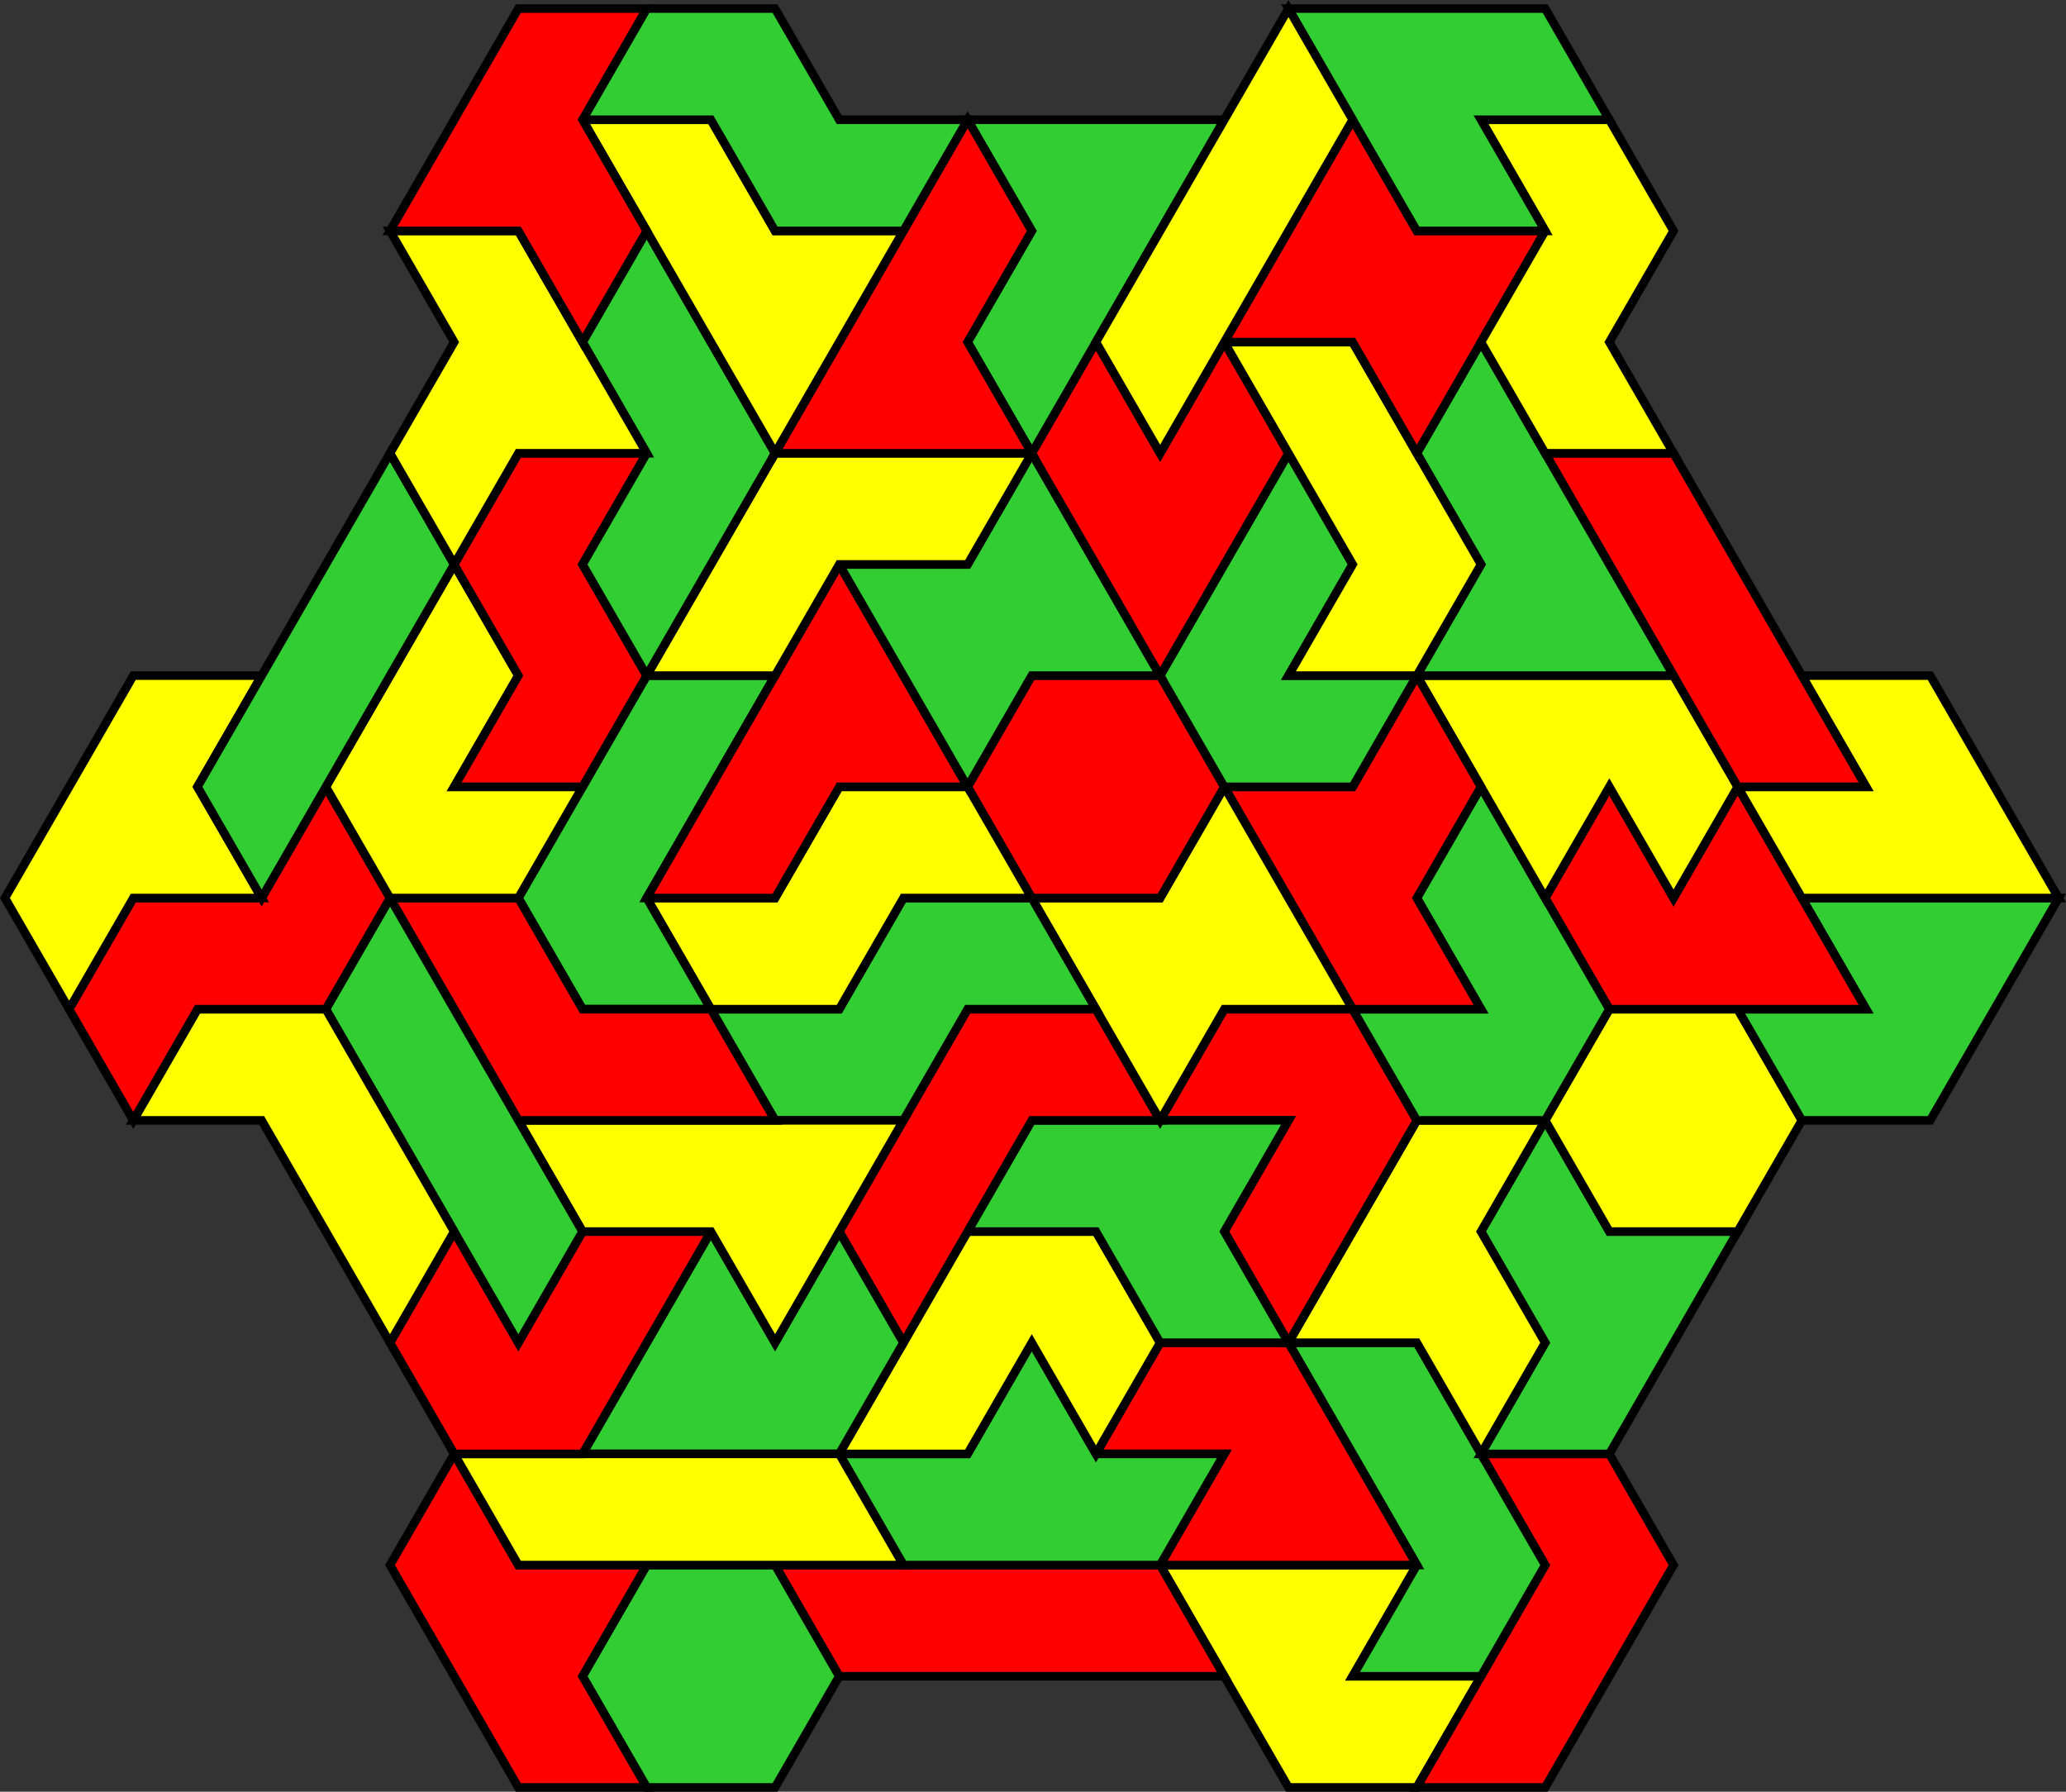 <?xml version="1.0" encoding="UTF-8" standalone="no"?>
<svg
   xmlns:dc="http://purl.org/dc/elements/1.1/"
   xmlns:cc="http://creativecommons.org/ns#"
   xmlns:rdf="http://www.w3.org/1999/02/22-rdf-syntax-ns#"
   xmlns:svg="http://www.w3.org/2000/svg"
   xmlns="http://www.w3.org/2000/svg"
   xmlns:sodipodi="http://sodipodi.sourceforge.net/DTD/sodipodi-0.dtd"
   xmlns:inkscape="http://www.inkscape.org/namespaces/inkscape"
   inkscape:version="1.0 (4035a4fb49, 2020-05-01)"
   sodipodi:docname="6os3stern.svg"
   id="svg120"
   version="1.1"
   height="418.69"
   width="482.887">
  <rect width="100%" height="100%" fill="#333333" stroke="none"/>
  <sodipodi:namedview
     inkscape:current-layer="svg120"
     inkscape:window-maximized="1"
     inkscape:window-y="-9"
     inkscape:window-x="-9"
     inkscape:cy="1225.6365"
     inkscape:cx="466.15471"
     inkscape:zoom="0.10375"
     showgrid="false"
     id="namedview122"
     inkscape:window-height="1001"
     inkscape:window-width="1920"
     inkscape:pageshadow="2"
     inkscape:pageopacity="0"
     guidetolerance="10"
     gridtolerance="10"
     objecttolerance="10"
     borderopacity="1"
     bordercolor="#666666"
     pagecolor="#ffffff" />
  <defs
     id="defs4">
    <style
       id="style2"
       type="text/css"><![CDATA[ path {fill:none; stroke:black } line {stroke:black} ]]></style>
  </defs>
  <polygon
     transform="translate(-33.845,-30.99)"
     id="polygon6"
     stroke-width="2"
     stroke="#000000"
     fill="#ffff00"
     points="365,396.72 350,422.7 380,422.7 365,448.68 335,448.68 320,422.7 305,396.72 335,396.72 " />
  <polygon
     transform="translate(-33.845,-30.99)"
     id="polygon8"
     stroke-width="2"
     stroke="#000000"
     fill="#ff0000"
     points="425,396.72 410,422.7 395,448.68 365,448.68 380,422.7 395,396.72 380,370.74 410,370.74 " />
  <polygon
     transform="translate(-33.845,-30.99)"
     id="polygon10"
     stroke-width="2"
     stroke="#000000"
     fill="#32cd32"
     points="380,370.74 395,396.72 380,422.7 350,422.7 365,396.72 350,370.74 335,344.76 365,344.76 " />
  <polygon
     transform="translate(-33.845,-30.99)"
     id="polygon12"
     stroke-width="2"
     stroke="#000000"
     fill="#ff0000"
     points="350,370.74 365,396.72 335,396.72 305,396.72 320,370.74 290,370.74 305,344.76 335,344.76 " />
  <polygon
     transform="translate(-33.845,-30.99)"
     id="polygon14"
     stroke-width="2"
     stroke="#000000"
     fill="#32cd32"
     points="440,318.78 425,344.76 410,370.74 380,370.74 395,344.76 380,318.78 395,292.8 410,318.78 " />
  <polygon
     transform="translate(-33.845,-30.99)"
     id="polygon16"
     stroke-width="2"
     stroke="#000000"
     fill="#ffff00"
     points="380,318.78 395,344.76 380,370.74 365,344.76 335,344.76 350,318.78 365,292.8 395,292.8 " />
  <polygon
     transform="translate(-33.845,-30.99)"
     id="polygon18"
     stroke-width="2"
     stroke="#000000"
     fill="#ffff00"
     points="455,292.8 440,318.78 410,318.78 395,292.8 410,266.82 440,266.82 " />
  <polygon
     transform="translate(-33.845,-30.99)"
     id="polygon20"
     stroke-width="2"
     stroke="#000000"
     fill="#ff0000"
     points="365,292.8 350,318.78 335,344.76 320,318.78 335,292.8 305,292.8 320,266.82 350,266.82 " />
  <polygon
     transform="translate(-33.845,-30.99)"
     id="polygon22"
     stroke-width="2"
     stroke="#000000"
     fill="#32cd32"
     points="515,240.84 500,266.82 485,292.8 455,292.8 440,266.82 470,266.82 455,240.84 485,240.84 " />
  <polygon
     transform="translate(-33.845,-30.99)"
     id="polygon24"
     stroke-width="2"
     stroke="#000000"
     fill="#ff0000"
     points="440,214.86 455,240.84 470,266.82 440,266.82 410,266.82 395,240.84 410,214.86 425,240.84 " />
  <polygon
     transform="translate(-33.845,-30.99)"
     id="polygon26"
     stroke-width="2"
     stroke="#000000"
     fill="#32cd32"
     points="410,266.82 395,292.8 365,292.8 350,266.82 380,266.82 365,240.84 380,214.86 395,240.84 " />
  <polygon
     transform="translate(-33.845,-30.99)"
     id="polygon28"
     stroke-width="2"
     stroke="#000000"
     fill="#ffff00"
     points="500,214.86 515,240.84 485,240.84 455,240.84 440,214.86 470,214.86 455,188.87 485,188.87 " />
  <polygon
     transform="translate(-33.845,-30.99)"
     id="polygon30"
     stroke-width="2"
     stroke="#000000"
     fill="#ffff00"
     points="425,188.87 440,214.86 425,240.84 410,214.86 395,240.84 380,214.86 365,188.87 395,188.87 " />
  <polygon
     transform="translate(-33.845,-30.99)"
     id="polygon32"
     stroke-width="2"
     stroke="#000000"
     fill="#ff0000"
     points="275,396.72 305,396.72 320,422.7 290,422.7 260,422.7 230,422.7 215,396.72 245,396.72 " />
  <polygon
     transform="translate(-33.845,-30.99)"
     id="polygon34"
     stroke-width="2"
     stroke="#000000"
     fill="#32cd32"
     points="320,370.74 305,396.72 275,396.72 245,396.72 230,370.74 260,370.74 275,344.76 290,370.74 " />
  <polygon
     transform="translate(-33.845,-30.99)"
     id="polygon36"
     stroke-width="2"
     stroke="#000000"
     fill="#ffff00"
     points="305,344.76 290,370.74 275,344.76 260,370.74 230,370.74 245,344.76 260,318.78 290,318.78 " />
  <polygon
     transform="translate(-33.845,-30.99)"
     id="polygon38"
     stroke-width="2"
     stroke="#000000"
     fill="#32cd32"
     points="335,292.8 320,318.78 335,344.76 305,344.76 290,318.78 260,318.78 275,292.8 305,292.8 " />
  <polygon
     transform="translate(-33.845,-30.99)"
     id="polygon40"
     stroke-width="2"
     stroke="#000000"
     fill="#ff0000"
     points="365,240.84 380,266.82 350,266.82 335,240.84 320,214.86 350,214.86 365,188.87 380,214.86 " />
  <polygon
     transform="translate(-33.845,-30.99)"
     id="polygon42"
     stroke-width="2"
     stroke="#000000"
     fill="#32cd32"
     points="230,422.7 215,448.68 185,448.68 170,422.7 185,396.72 215,396.72 " />
  <polygon
     transform="translate(-33.845,-30.99)"
     id="polygon44"
     stroke-width="2"
     stroke="#000000"
     fill="#ff0000"
     points="305,292.8 275,292.8 260,318.78 245,344.76 230,318.78 245,292.8 260,266.82 290,266.82 " />
  <polygon
     transform="translate(-33.845,-30.99)"
     id="polygon46"
     stroke-width="2"
     stroke="#000000"
     fill="#ffff00"
     points="350,266.82 320,266.82 305,292.8 290,266.82 275,240.84 305,240.84 320,214.86 335,240.84 " />
  <polygon
     transform="translate(-33.845,-30.99)"
     id="polygon48"
     stroke-width="2"
     stroke="#000000"
     fill="#32cd32"
     points="230,318.78 245,344.76 230,370.74 200,370.74 170,370.74 185,344.76 200,318.78 215,344.76 " />
  <polygon
     transform="translate(-33.845,-30.99)"
     id="polygon50"
     stroke-width="2"
     stroke="#000000"
     fill="#ff0000"
     points="320,214.86 305,240.84 275,240.84 260,214.86 275,188.87 305,188.87 " />
  <polygon
     transform="translate(-33.845,-30.99)"
     id="polygon52"
     stroke-width="2"
     stroke="#000000"
     fill="#ff0000"
     points="185,396.72 170,422.7 185,448.68 155,448.68 140,422.7 125,396.72 140,370.74 155,396.72 " />
  <polygon
     transform="translate(-33.845,-30.99)"
     id="polygon54"
     stroke-width="2"
     stroke="#000000"
     fill="#ffff00"
     points="200,370.74 230,370.74 245,396.72 215,396.72 185,396.72 155,396.72 140,370.74 170,370.74 " />
  <polygon
     transform="translate(-33.845,-30.99)"
     id="polygon56"
     stroke-width="2"
     stroke="#000000"
     fill="#32cd32"
     points="290,266.82 260,266.82 245,292.8 215,292.8 200,266.82 230,266.82 245,240.84 275,240.84 " />
  <polygon
     transform="translate(-33.845,-30.99)"
     id="polygon58"
     stroke-width="2"
     stroke="#000000"
     fill="#ffff00"
     points="275,240.84 245,240.84 230,266.82 200,266.82 185,240.84 215,240.84 230,214.86 260,214.86 " />
  <polygon
     transform="translate(-33.845,-30.99)"
     id="polygon60"
     stroke-width="2"
     stroke="#000000"
     fill="#ff0000"
     points="170,318.78 200,318.78 185,344.76 170,370.74 140,370.74 125,344.76 140,318.78 155,344.76 " />
  <polygon
     transform="translate(-33.845,-30.99)"
     id="polygon62"
     stroke-width="2"
     stroke="#000000"
     fill="#ffff00"
     points="215,292.8 245,292.8 230,318.78 215,344.76 200,318.78 170,318.78 155,292.8 185,292.8 " />
  <polygon
     transform="translate(-33.845,-30.99)"
     id="polygon64"
     stroke-width="2"
     stroke="#000000"
     fill="#32cd32"
     points="200,214.86 185,240.84 200,266.82 170,266.82 155,240.84 170,214.86 185,188.87 215,188.87 " />
  <polygon
     transform="translate(-33.845,-30.99)"
     id="polygon66"
     stroke-width="2"
     stroke="#000000"
     fill="#ff0000"
     points="170,266.82 200,266.82 215,292.8 185,292.8 155,292.8 140,266.82 125,240.84 155,240.84 " />
  <polygon
     transform="translate(-33.845,-30.99)"
     id="polygon68"
     stroke-width="2"
     stroke="#000000"
     fill="#32cd32"
     points="155,292.8 170,318.78 155,344.76 140,318.78 125,292.8 110,266.82 125,240.84 140,266.82 " />
  <polygon
     transform="translate(-33.845,-30.99)"
     id="polygon70"
     stroke-width="2"
     stroke="#000000"
     fill="#ffff00"
     points="125,292.8 140,318.78 125,344.76 110,318.78 95,292.8 65,292.8 80,266.82 110,266.82 " />
  <polygon
     transform="translate(-33.845,-30.99)"
     id="polygon72"
     stroke-width="2"
     stroke="#000000"
     fill="#ff0000"
     points="110,266.82 80,266.82 65,292.8 50,266.82 65,240.84 95,240.84 110,214.86 125,240.84 " />
  <polygon
     transform="translate(-33.845,-30.99)"
     id="polygon74"
     stroke-width="2"
     stroke="#000000"
     fill="#ffff00"
     points="80,214.86 95,240.84 65,240.84 50,266.82 35,240.84 50,214.86 65,188.87 95,188.87 " />
  <polygon
     transform="translate(-33.845,-30.99)"
     id="polygon76"
     stroke-width="2"
     stroke="#000000"
     fill="#ff0000"
     points="260,214.86 230,214.86 215,240.84 185,240.84 200,214.86 215,188.87 230,162.89 245,188.87 " />
  <polygon
     transform="translate(-33.845,-30.99)"
     id="polygon78"
     stroke-width="2"
     stroke="#000000"
     fill="#ffff00"
     points="140,214.86 170,214.86 155,240.84 125,240.84 110,214.86 125,188.87 140,162.89 155,188.87 " />
  <polygon
     transform="translate(-33.845,-30.99)"
     id="polygon80"
     stroke-width="2"
     stroke="#000000"
     fill="#ff0000"
     points="440,162.89 455,188.87 470,214.86 440,214.86 425,188.87 410,162.89 395,136.91 425,136.91 " />
  <polygon
     transform="translate(-33.845,-30.99)"
     id="polygon82"
     stroke-width="2"
     stroke="#000000"
     fill="#32cd32"
     points="335,188.87 365,188.87 350,214.86 320,214.86 305,188.87 320,162.89 335,136.91 350,162.89 " />
  <polygon
     transform="translate(-33.845,-30.99)"
     id="polygon84"
     stroke-width="2"
     stroke="#000000"
     fill="#32cd32"
     points="305,188.87 275,188.87 260,214.86 245,188.87 230,162.89 260,162.89 275,136.91 290,162.89 " />
  <polygon
     transform="translate(-33.845,-30.99)"
     id="polygon86"
     stroke-width="2"
     stroke="#000000"
     fill="#ffff00"
     points="275,136.91 260,162.89 230,162.89 215,188.87 185,188.87 200,162.89 215,136.91 245,136.91 " />
  <polygon
     transform="translate(-33.845,-30.99)"
     id="polygon88"
     stroke-width="2"
     stroke="#000000"
     fill="#ff0000"
     points="170,162.89 185,188.87 170,214.86 140,214.86 155,188.87 140,162.89 155,136.91 185,136.91 " />
  <polygon
     transform="translate(-33.845,-30.99)"
     id="polygon90"
     stroke-width="2"
     stroke="#000000"
     fill="#32cd32"
     points="125,188.87 110,214.86 95,240.84 80,214.86 95,188.87 110,162.89 125,136.91 140,162.89 " />
  <polygon
     transform="translate(-33.845,-30.99)"
     id="polygon92"
     stroke-width="2"
     stroke="#000000"
     fill="#ff0000"
     points="320,110.93 335,136.91 320,162.89 305,188.87 290,162.89 275,136.91 290,110.93 305,136.91 " />
  <polygon
     transform="translate(-33.845,-30.99)"
     id="polygon94"
     stroke-width="2"
     stroke="#000000"
     fill="#32cd32"
     points="410,162.89 425,188.87 395,188.87 365,188.87 380,162.89 365,136.91 380,110.93 395,136.91 " />
  <polygon
     transform="translate(-33.845,-30.99)"
     id="polygon96"
     stroke-width="2"
     stroke="#000000"
     fill="#ffff00"
     points="365,136.91 380,162.89 365,188.87 335,188.87 350,162.89 335,136.91 320,110.93 350,110.93 " />
  <polygon
     transform="translate(-33.845,-30.99)"
     id="polygon98"
     stroke-width="2"
     stroke="#000000"
     fill="#32cd32"
     points="215,136.91 200,162.89 185,188.87 170,162.89 185,136.91 170,110.93 185,84.95 200,110.93 " />
  <polygon
     transform="translate(-33.845,-30.99)"
     id="polygon100"
     stroke-width="2"
     stroke="#000000"
     fill="#ffff00"
     points="170,110.93 185,136.91 155,136.91 140,162.89 125,136.91 140,110.93 125,84.95 155,84.95 " />
  <polygon
     transform="translate(-33.845,-30.99)"
     id="polygon102"
     stroke-width="2"
     stroke="#000000"
     fill="#ff0000"
     points="395,84.95 380,110.93 365,136.91 350,110.93 320,110.93 335,84.95 350,58.97 365,84.95 " />
  <polygon
     transform="translate(-33.845,-30.99)"
     id="polygon104"
     stroke-width="2"
     stroke="#000000"
     fill="#32cd32"
     points="320,58.97 305,84.95 290,110.93 275,136.91 260,110.93 275,84.95 260,58.97 290,58.97 " />
  <polygon
     transform="translate(-33.845,-30.99)"
     id="polygon106"
     stroke-width="2"
     stroke="#000000"
     fill="#ff0000"
     points="260,110.93 275,136.91 245,136.91 215,136.91 230,110.93 245,84.95 260,58.97 275,84.95 " />
  <polygon
     transform="translate(-33.845,-30.99)"
     id="polygon108"
     stroke-width="2"
     stroke="#000000"
     fill="#ffff00"
     points="215,84.95 245,84.95 230,110.93 215,136.91 200,110.93 185,84.95 170,58.97 200,58.97 " />
  <polygon
     transform="translate(-33.845,-30.99)"
     id="polygon110"
     stroke-width="2"
     stroke="#000000"
     fill="#ffff00"
     points="425,84.95 410,110.93 425,136.91 395,136.91 380,110.93 395,84.95 380,58.97 410,58.97 " />
  <polygon
     transform="translate(-33.845,-30.99)"
     id="polygon112"
     stroke-width="2"
     stroke="#000000"
     fill="#32cd32"
     points="395,32.99 410,58.97 380,58.97 395,84.95 365,84.95 350,58.97 335,32.99 365,32.99 " />
  <polygon
     transform="translate(-33.845,-30.99)"
     id="polygon114"
     stroke-width="2"
     stroke="#000000"
     fill="#ffff00"
     points="335,84.95 320,110.93 305,136.91 290,110.93 305,84.95 320,58.97 335,32.99 350,58.97 " />
  <polygon
     transform="translate(-33.845,-30.99)"
     id="polygon116"
     stroke-width="2"
     stroke="#000000"
     fill="#32cd32"
     points="230,58.97 260,58.97 245,84.95 215,84.95 200,58.97 170,58.97 185,32.99 215,32.99 " />
  <polygon
     transform="translate(-33.845,-30.99)"
     id="polygon118"
     stroke-width="2"
     stroke="#000000"
     fill="#ff0000"
     points="170,58.97 185,84.95 170,110.93 155,84.95 125,84.95 140,58.97 155,32.99 185,32.99 " />
</svg>
